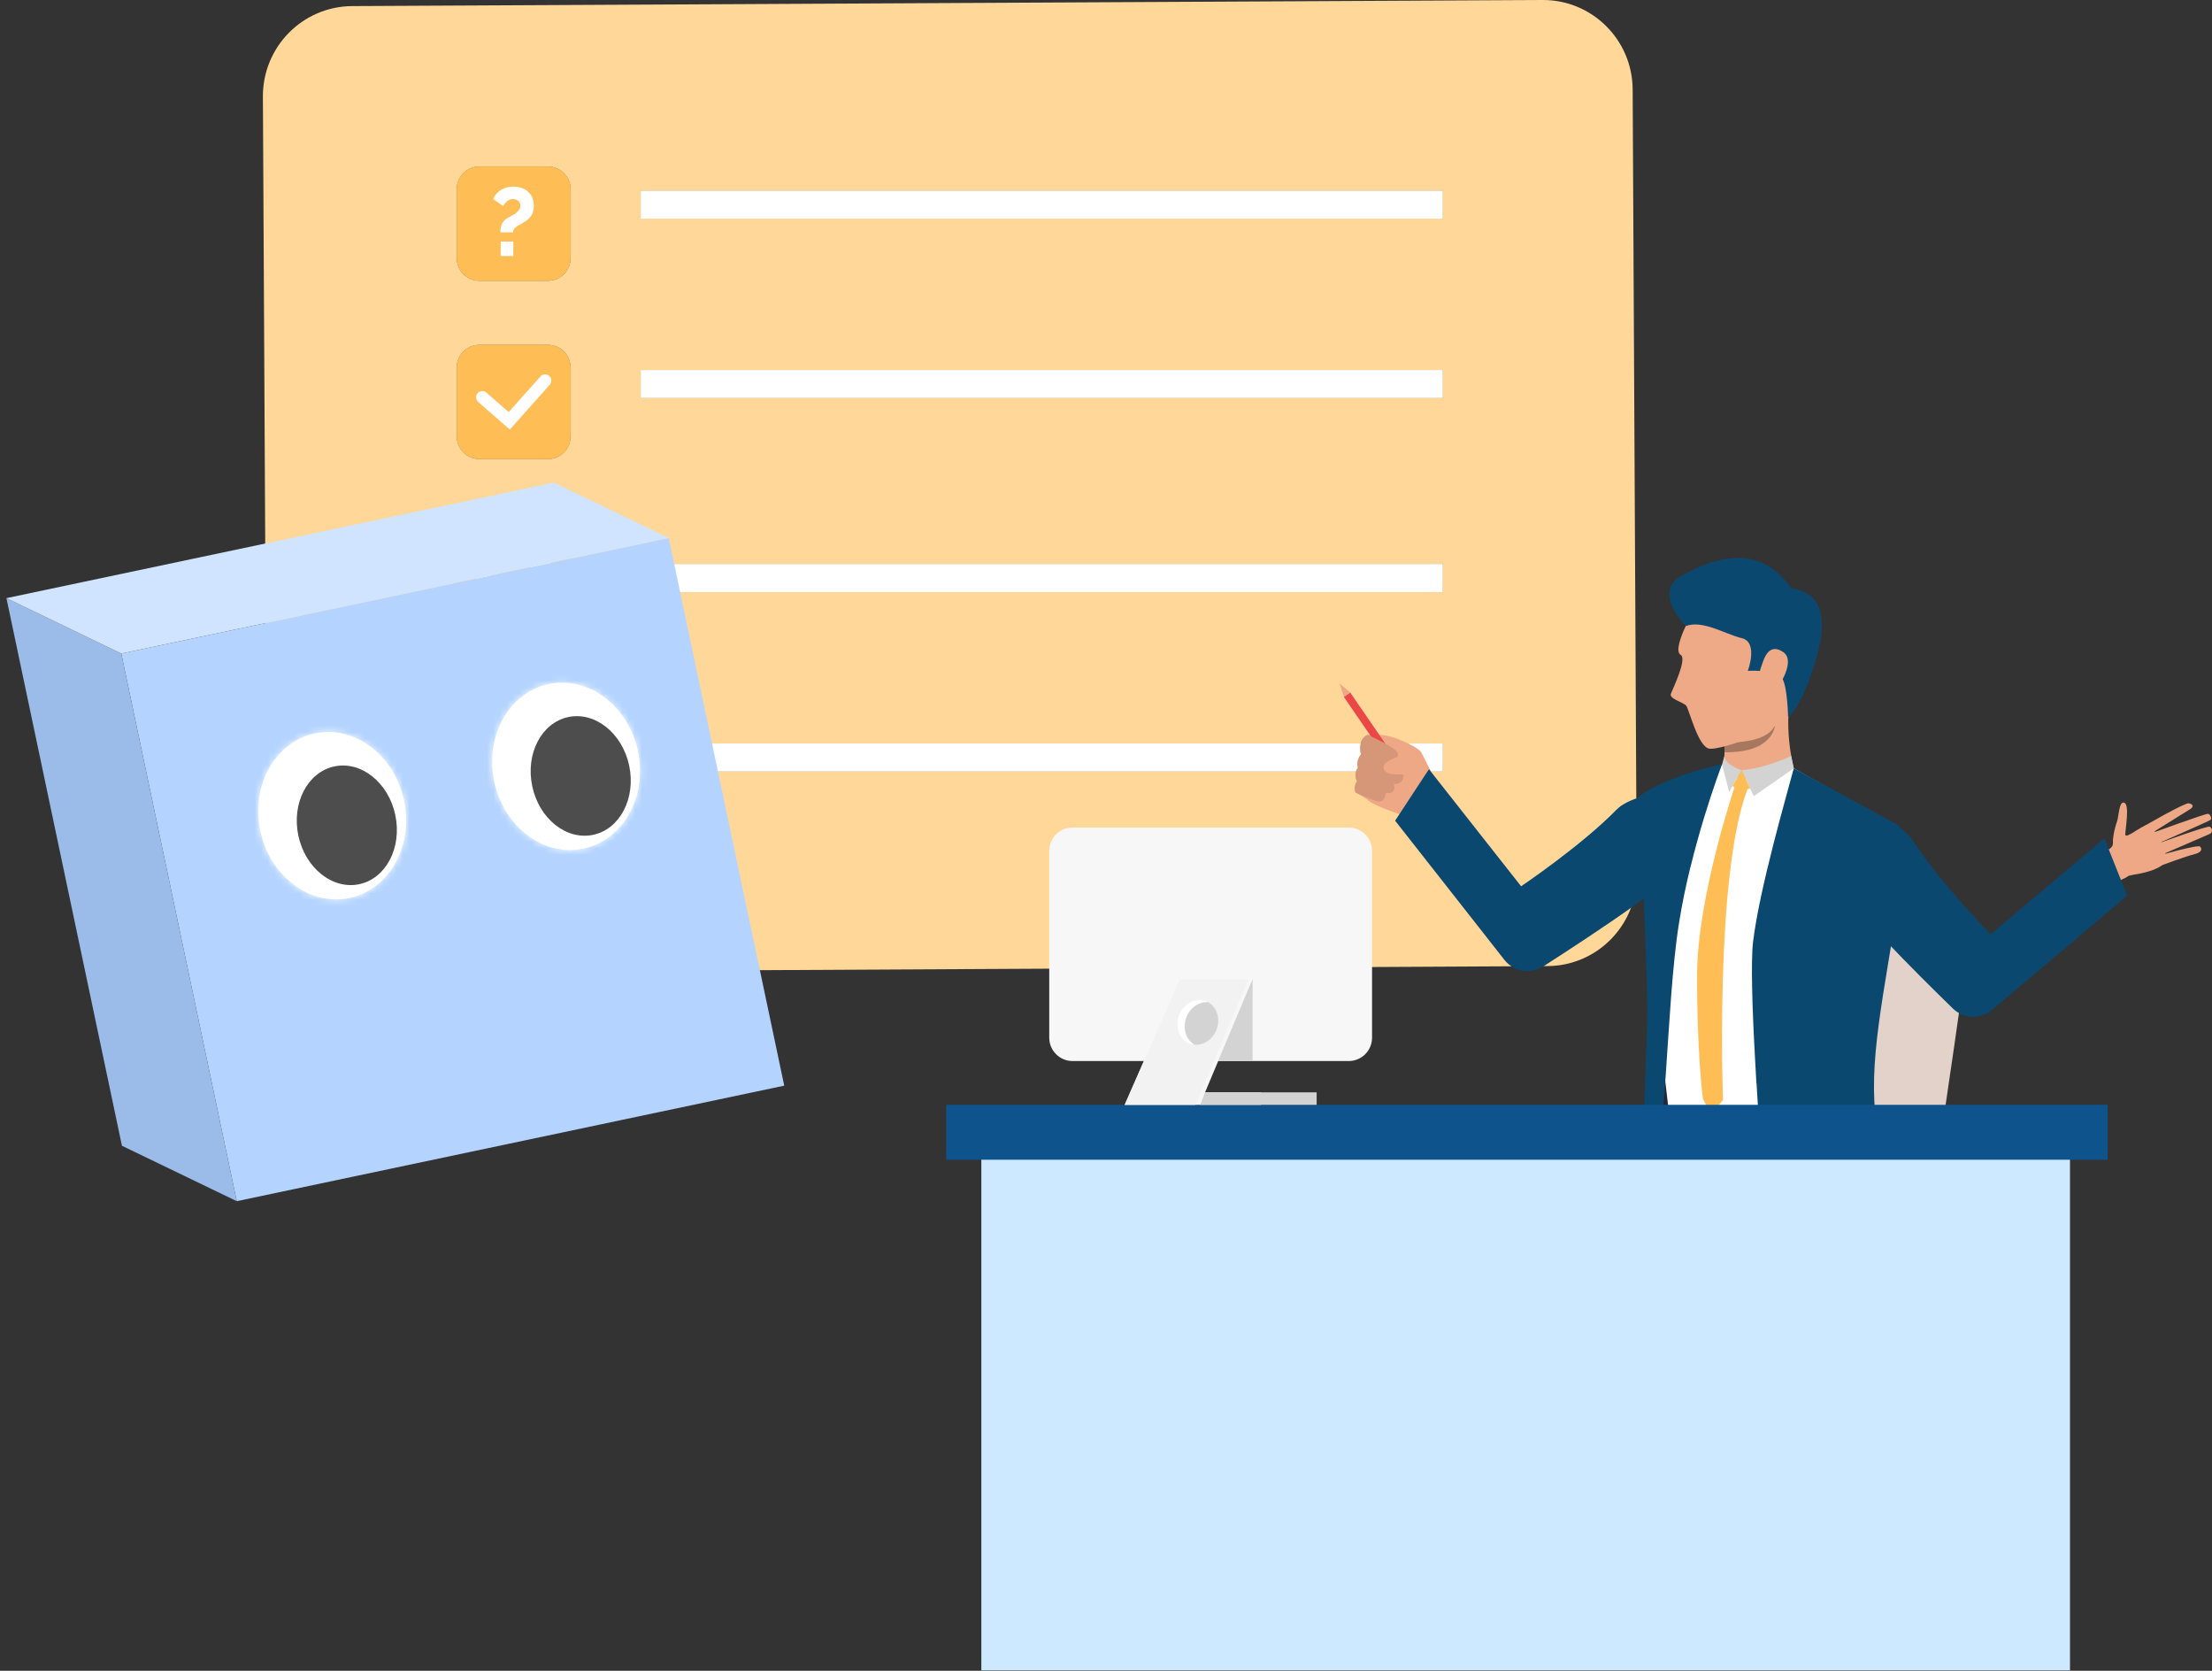 <svg width="343" height="259" viewBox="0 0 343 259" fill="none" xmlns="http://www.w3.org/2000/svg">
<rect x="0" y="0" width="343" height="259" fill="#333333" stroke="none"/>
<path opacity="0.7" d="M88.47 56.972V67.647C88.47 69.584 86.914 71.157 84.971 71.157H74.329C72.397 71.157 70.829 69.583 70.829 67.647V56.972C70.829 55.035 72.398 53.462 74.329 53.462H84.971C86.636 53.462 88.024 54.625 88.374 56.185C88.433 56.441 88.47 56.705 88.47 56.972Z" fill="#FFBE55"/>
<path opacity="0.7" d="M88.47 29.327V40.003C88.47 41.95 86.914 43.525 84.971 43.525H74.329C72.397 43.525 70.829 41.95 70.829 40.003V29.327C70.829 27.391 72.398 25.817 74.329 25.817H84.971C86.914 25.817 88.47 27.392 88.47 29.327Z" fill="#FFBE55"/>
<path opacity="0.7" d="M88.47 84.823V95.499C88.47 97.446 86.914 99.021 84.971 99.021H74.329C72.397 99.021 70.829 97.446 70.829 95.499V84.823C70.829 82.886 72.398 81.313 74.329 81.313H84.971C86.914 81.313 88.47 82.886 88.47 84.823Z" fill="#FFBE55"/>
<path opacity="0.7" d="M88.47 112.684V123.36C88.47 125.296 86.914 126.87 84.971 126.87H74.329C72.397 126.87 70.829 125.295 70.829 123.36V112.684C70.829 110.737 72.398 109.162 74.329 109.162H84.971C86.914 109.162 88.47 110.737 88.47 112.684Z" fill="#FFBE55"/>
<path d="M253.165 13.872C253.13 6.173 246.865 -0.047 239.191 0L173.158 0.338L121.365 0.605L109.431 0.667L54.608 0.944C46.922 0.994 40.731 7.264 40.767 14.975L41.177 94.18L41.334 125.541V125.831L41.395 136.263V136.833C41.407 138.746 41.794 140.574 42.492 142.231C42.589 142.436 42.685 142.642 42.77 142.836C45.039 147.521 49.841 150.741 55.368 150.715L65.407 150.668L162.694 150.16L212.749 149.904L226.481 149.833L239.961 149.759C247.515 149.721 253.645 143.633 253.79 136.105V135.743L253.165 13.872ZM88.471 123.361C88.471 125.297 86.915 126.871 84.972 126.871H74.329C72.398 126.871 70.83 125.296 70.83 123.361V112.685C70.83 110.738 72.399 109.163 74.329 109.163H84.972C86.915 109.163 88.471 110.738 88.471 112.685V123.361ZM88.471 95.498C88.471 97.446 86.915 99.02 84.972 99.02H74.329C72.398 99.02 70.83 97.446 70.83 95.498V84.823C70.83 82.886 72.399 81.313 74.329 81.313H84.972C86.915 81.313 88.471 82.887 88.471 84.823V95.498ZM88.471 67.648C88.471 69.584 86.915 71.158 84.972 71.158H74.329C72.398 71.158 70.83 69.583 70.83 67.648V56.972C70.83 55.036 72.399 53.462 74.329 53.462H84.972C86.637 53.462 88.025 54.625 88.375 56.185C88.435 56.441 88.471 56.706 88.471 56.972V67.648ZM88.471 40.004C88.471 41.952 86.915 43.526 84.972 43.526H74.329C72.398 43.526 70.83 41.952 70.83 40.004V29.329C70.83 27.392 72.399 25.819 74.329 25.819H84.972C86.915 25.819 88.471 27.393 88.471 29.329V40.004ZM223.732 119.597H99.355V115.251H223.732V119.597ZM223.732 91.782H99.355V87.425H223.732V91.782ZM223.732 61.705H99.355V57.36H223.732V61.705ZM223.732 33.891H99.355V29.545H223.732V33.891Z" fill="#FFD899"/>
<path opacity="0.7" d="M223.732 29.545H99.355V33.89H223.732V29.545Z" fill="#FFBE55"/>
<path opacity="0.7" d="M223.732 57.36H99.355V61.705H223.732V57.36Z" fill="#FFBE55"/>
<path opacity="0.7" d="M223.732 87.425H99.355V91.782H223.732V87.425Z" fill="#FFBE55"/>
<path opacity="0.7" d="M223.732 115.253H99.355V119.598H223.732V115.253Z" fill="#FFBE55"/>
<path d="M223.733 29.545H99.355V33.891H223.733V29.545Z" fill="white"/>
<path d="M223.733 57.36H99.355V61.705H223.733V57.36Z" fill="white"/>
<path d="M223.733 87.425H99.355V91.782H223.733V87.425Z" fill="white"/>
<path d="M223.733 115.253H99.355V119.598H223.733V115.253Z" fill="white"/>
<path d="M88.47 29.327V40.003C88.47 41.95 86.914 43.525 84.971 43.525H74.329C72.397 43.525 70.829 41.95 70.829 40.003V29.327C70.829 27.391 72.398 25.817 74.329 25.817H84.971C86.914 25.817 88.47 27.392 88.47 29.327Z" fill="#FFBE55"/>
<path d="M88.47 84.823V95.499C88.47 97.446 86.914 99.021 84.971 99.021H74.329C72.397 99.021 70.829 97.446 70.829 95.499V84.823C70.829 82.886 72.398 81.313 74.329 81.313H84.971C86.914 81.313 88.47 82.886 88.47 84.823Z" fill="#FFBE55"/>
<path d="M79.054 94.444L74.156 90.175C73.754 89.823 73.713 89.215 74.06 88.811C74.408 88.409 75.016 88.367 75.419 88.717L78.881 91.735L83.81 86.209C84.161 85.809 84.769 85.777 85.167 86.131C85.565 86.488 85.6 87.098 85.243 87.498L79.054 94.444Z" fill="white"/>
<path d="M88.47 56.972V67.648C88.47 69.584 86.914 71.158 84.971 71.158H74.329C72.397 71.158 70.829 69.583 70.829 67.648V56.972C70.829 55.036 72.398 53.462 74.329 53.462H84.971C86.636 53.462 88.024 54.625 88.374 56.185C88.433 56.441 88.47 56.705 88.47 56.972Z" fill="#FFBE55"/>
<path d="M79.054 66.588L74.156 62.322C73.754 61.969 73.713 61.359 74.06 60.958C74.408 60.553 75.016 60.511 75.419 60.861L78.881 63.879L83.81 58.353C84.161 57.956 84.769 57.923 85.167 58.278C85.565 58.635 85.6 59.245 85.243 59.639L79.054 66.588Z" fill="white"/>
<path d="M88.47 112.685V123.36C88.47 125.297 86.914 126.87 84.971 126.87H74.329C72.397 126.87 70.829 125.296 70.829 123.36V112.685C70.829 110.737 72.398 109.163 74.329 109.163H84.971C86.914 109.163 88.47 110.737 88.47 112.685Z" fill="#FFBE55"/>
<path d="M79.054 122.299L74.156 118.032C73.754 117.683 73.713 117.073 74.06 116.666C74.408 116.264 75.016 116.222 75.419 116.571L78.881 119.59L83.81 114.064C84.161 113.667 84.769 113.634 85.167 113.99C85.565 114.344 85.6 114.954 85.243 115.349L79.054 122.299Z" fill="white"/>
<path d="M77.595 36.021C77.595 35.792 77.606 35.572 77.639 35.361C77.667 35.151 77.725 34.952 77.809 34.756C77.894 34.56 78.018 34.379 78.175 34.208C78.335 34.037 78.545 33.883 78.802 33.744C78.933 33.673 79.105 33.581 79.319 33.466C79.536 33.355 79.745 33.22 79.947 33.071C80.15 32.922 80.326 32.747 80.476 32.551C80.626 32.357 80.703 32.142 80.703 31.903C80.703 31.575 80.58 31.317 80.343 31.132C80.102 30.944 79.83 30.854 79.519 30.854C79.323 30.854 79.142 30.891 78.99 30.968C78.837 31.041 78.696 31.134 78.574 31.235C78.447 31.342 78.34 31.46 78.251 31.59C78.164 31.717 78.082 31.833 78.014 31.935L76.476 30.854C76.736 30.244 77.147 29.771 77.709 29.43C78.27 29.093 78.906 28.925 79.611 28.925C79.99 28.925 80.368 28.977 80.744 29.085C81.121 29.199 81.463 29.374 81.757 29.611C82.061 29.849 82.302 30.159 82.492 30.54C82.679 30.918 82.776 31.379 82.776 31.919C82.776 32.487 82.656 32.966 82.424 33.35C82.191 33.733 81.846 34.071 81.387 34.359C81.179 34.501 80.965 34.627 80.752 34.736C80.541 34.847 80.342 34.961 80.162 35.081C79.986 35.202 79.841 35.336 79.73 35.485C79.623 35.634 79.565 35.813 79.565 36.023H77.595V36.021ZM77.639 39.69V37.442H79.594V39.69H77.639Z" fill="white"/>
<path d="M324.653 132.502C324.653 132.502 327.698 131.971 327.64 130.731C327.578 129.488 328.101 127.794 328.292 127.27C328.549 126.571 328.574 124.091 329.415 124.443C330.254 124.798 329.555 128.54 329.556 129.358C329.557 130.179 332.194 127.885 332.995 127.878C333.796 127.871 337.201 132.819 335.218 134.163C333.233 135.511 330.25 135.535 329.947 135.845C329.644 136.155 327.017 137.194 327.017 137.194L324.653 132.502Z" fill="#EEA886"/>
<path d="M332.46 128.073C332.46 128.073 338.803 124.387 339.424 124.524C340.049 124.659 340.222 125.04 339.644 125.41C339.064 125.782 333.617 129.165 333.617 129.165C333.617 129.165 341.837 126.163 342.367 126.153C342.68 126.149 343.059 126.87 342.764 127.099C342.472 127.327 334.493 130.804 334.493 130.804C334.493 130.804 342.174 128.016 342.622 128.152C343.015 128.27 343.208 129.022 342.654 129.27C342.098 129.518 335.114 132.537 335.114 132.537C335.114 132.537 340.832 130.887 341.153 131.237C341.35 131.452 341.704 132.058 340.214 132.435C338.727 132.812 335.309 134.095 335.309 134.095L332.46 128.073Z" fill="#EEA886"/>
<path d="M305.21 146.685C305.21 146.685 303.591 158.535 301.662 171.485C301.493 172.587 301.324 173.688 301.155 174.802V174.814C300.926 176.327 300.696 177.84 300.467 179.34C300.431 179.558 300.395 179.775 300.358 179.995C299.876 183.118 299.393 186.168 298.91 188.999C298.367 192.266 297.848 195.233 297.378 197.678C297.136 198.888 296.919 199.966 296.714 200.885C296.219 203.062 295.687 204.807 295.132 206.223C292.9 212.019 290.474 212.081 290.474 212.081H236.823C236.449 206.925 237.886 198.258 237.886 198.258L238.489 197.472L251.92 179.995L252.427 179.34L254.815 176.23V176.218L256.782 173.665L257.82 172.32L258.46 171.486L258.639 171.258L259.618 169.973L280.12 143.298C284.125 143.213 287.504 143.261 290.341 143.37C304.172 144.011 305.21 146.685 305.21 146.685Z" fill="#E2D2CA"/>
<path d="M255.801 179.21L262.794 177.986L258.131 166.211L255.801 179.21Z" fill="#24263D"/>
<path d="M284.81 185.327C284.81 185.327 249.663 192.812 244.177 195.149C238.692 197.485 235.402 198.45 234.991 199.616C234.578 200.787 226.01 256.695 226.01 256.695H237.666C237.666 256.695 246.715 214.471 247.812 211.857C248.909 209.245 292.377 209.106 295.529 205.942C298.684 202.779 301.427 194.115 297.998 186.345C294.57 178.574 284.81 185.327 284.81 185.327Z" fill="#282B45"/>
<path d="M286.838 126.279C288.667 125.326 294.766 127.414 296.567 130.227C300.755 136.768 308.668 144.848 308.668 144.848L326.311 129.969L329.848 138.839L308.904 156.545C307.119 158.053 304.486 157.961 302.811 156.33C297.309 150.973 285.986 139.707 285.111 136.889C283.954 133.161 283.343 128.102 286.838 126.279Z" fill="#0B4870"/>
<path d="M290.351 143.369C289.578 147.243 288.855 150.68 288.782 152.181C288.66 154.528 286.356 163.789 284.354 171.485C283.654 174.162 282.989 176.654 282.47 178.591L282.265 179.341L282.096 179.995H282.083L281.371 182.645L269.364 179.995L266.408 179.341L261.388 178.227L258.95 177.696C259.094 177.175 259.046 175.831 258.901 173.98C258.841 173.228 258.758 172.382 258.673 171.485C258.661 171.412 258.648 171.329 258.648 171.257C258.527 170.12 258.382 168.898 258.226 167.626V167.613C258.177 167.237 258.141 166.85 258.081 166.45C257.503 161.73 256.802 156.599 256.415 153.283C256.078 150.341 255.716 145.234 255.51 140.09C255.233 132.815 255.257 125.491 256.102 124.196C256.259 123.955 256.512 123.7 256.837 123.435C259.286 121.461 265.875 118.97 267.011 118.544C267.119 118.509 267.179 118.485 267.179 118.485L278.149 119.102C278.149 119.102 289.19 125.298 291.724 126.872C293.368 127.889 291.763 136.35 290.351 143.369Z" fill="white"/>
<path d="M281.372 182.646L282.47 178.588L258.903 173.985L258.954 177.695L281.372 182.646Z" fill="#1F2136"/>
<path d="M269.65 175.873L264.06 174.703V179.138L269.65 180.445V175.873Z" fill="#4F558A"/>
<path d="M272.155 164.326C272.215 165.486 272.29 166.664 272.349 167.853L272.366 167.867C273.161 180.919 274.348 194.573 274.348 194.573C275.984 195.944 296.751 191.105 296.751 191.105C296.751 191.105 294.196 187.625 291.731 177.98C289.253 168.349 291.191 159.096 293.76 143.425C296.313 127.752 294.196 127.839 294.196 127.839L278.15 119.099C277.099 123.108 272.845 137.652 271.838 145.985C271.48 149.028 271.703 156.309 272.155 164.326Z" fill="#0B4870"/>
<path d="M267.02 118.509C267.02 118.509 267.02 118.521 267.008 118.544C266.863 118.908 265.631 122.163 264.208 126.848C263.52 129.11 262.796 131.702 262.121 134.46C262.121 134.46 262.121 134.472 262.108 134.472C261.445 137.184 260.829 140.078 260.372 142.969C259.297 149.602 258.827 159.08 258.295 166.633C258.271 166.971 258.247 167.288 258.223 167.615V167.627C258.126 169.008 258.018 170.3 257.909 171.487C257.884 171.777 257.861 172.057 257.825 172.321C257.45 176.145 256.98 178.725 256.256 178.906C256.099 178.941 255.954 178.978 255.832 179.015C254.155 179.414 254.735 179.089 254.735 179.089C254.735 179.089 254.77 177.95 254.819 176.231V176.219C254.867 174.9 254.915 173.255 254.963 171.487C255.096 167.518 255.253 163.014 255.35 160.752C255.567 155.764 255.228 147.703 254.926 140.513C254.6 133.022 253.345 125.334 253.793 124.149C253.985 123.638 253.346 124.221 253.985 123.638C256.267 121.559 263.061 119.223 267.02 118.509Z" fill="#0B4870"/>
<path d="M267.406 116.613C267.406 117.352 267.344 118.031 267.18 118.483C267.18 118.483 268.412 123.305 278.148 119.1C278.148 119.1 276.223 111.912 278.148 105.883L267.18 112.71C267.18 112.71 267.315 113.795 267.374 115.062C267.406 115.572 267.42 116.116 267.406 116.613Z" fill="#EEA987"/>
<path d="M277.751 117.189C277.751 117.189 273.924 119.044 270.062 119.404L271.945 123.418L278.149 119.104L277.751 117.189Z" fill="#D3D3D3"/>
<path d="M270.065 119.404C270.065 119.404 267.372 118.511 267.391 117.189L267.025 118.513L268.124 122.749L270.065 119.404Z" fill="#D3D3D3"/>
<path d="M270.066 119.404L268.658 121.83C268.658 121.83 269.311 122.577 271.4 122.253L270.066 119.404Z" fill="#FFBE55"/>
<path d="M268.956 122.04C268.956 122.04 263.201 139.023 263.155 151.082C263.11 163.138 264.057 170.337 264.057 170.337L265.325 172.71L267.176 170.542C267.176 170.542 265.869 135.531 270.99 122.303C270.991 122.303 269.17 121.433 268.956 122.04Z" fill="#FFBE55"/>
<path d="M267.378 115.061C267.408 115.572 267.423 116.116 267.408 116.612C275.146 116.735 275.266 112.302 275.266 112.302C274.063 115.513 267.378 115.061 267.378 115.061Z" fill="#A77860"/>
<path d="M222.618 121.038C222.618 121.038 220.707 117.23 220.4 116.66C220.091 116.088 218.583 115.299 216.781 114.554C214.98 113.815 212.253 113.713 211.986 113.932C211.72 114.15 211.359 114.23 211.088 115.128C210.816 116.024 211.027 116.951 211.027 116.951C211.027 116.951 210.226 117.878 210.562 118.997C210.562 118.997 209.843 119.908 210.416 121.111C210.416 121.111 209.736 122.021 210.217 122.855C210.217 122.855 211.724 123.651 212.211 124.127C212.692 124.603 215.936 126.016 219.23 126.841C219.231 126.842 222.575 126.447 222.618 121.038Z" fill="#EEA886"/>
<path d="M222.617 121.039C222.617 121.039 226.261 124.684 226.179 125.556C226.042 126.995 224.272 131.196 224.181 131.112C224.089 131.027 218.476 126.644 218.476 126.644L222.617 121.039Z" fill="#EEA886"/>
<path d="M260.542 134.362C260.542 134.362 260.542 134.374 260.53 134.374C259.927 135.438 257.285 137.569 253.929 139.989C253.736 140.136 253.543 140.268 253.35 140.415C248.704 143.729 242.913 147.496 239.293 149.82C237.326 151.078 234.732 150.643 233.283 148.803L224.91 138.139L216.33 127.221L216.801 126.507L220.784 120.443L221.581 119.245L235.868 137.388C235.868 137.388 245.245 131.069 250.663 125.513C251.073 125.09 251.604 124.727 252.219 124.412C252.907 124.048 253.692 123.757 254.5 123.528C254.754 123.455 255.007 123.396 255.26 123.335C257.639 122.814 260.075 122.876 260.98 123.613C261.994 124.436 262.501 125.525 262.634 126.748C262.933 129.169 261.797 132.074 260.542 134.362Z" fill="#0B4870"/>
<path d="M216.416 119.739L217.402 119.058L209.368 107.347L208.381 108.028L216.416 119.739Z" fill="#EB4747"/>
<path d="M209.388 107.342L207.716 105.954L208.398 108.02L209.388 107.342Z" fill="#EEA886"/>
<path d="M212.472 114.108C212.472 114.108 216.997 116.107 216.802 116.961C216.604 117.811 216.07 117.992 216.07 117.992L217.604 119.758C217.604 119.758 218.026 121.564 216.141 121.543C216.141 121.543 216.697 123.185 214.876 122.926C214.876 122.926 214.809 124.189 213.948 124.236C213.086 124.281 210.222 122.857 210.222 122.857C210.222 122.857 209.739 122.255 210.422 121.113C210.422 121.113 209.815 119.995 210.568 119C210.568 119 210.208 118.021 211.032 116.953C211.032 116.953 210.381 114.703 211.992 113.935C211.99 113.933 212.279 114.023 212.472 114.108Z" fill="#D69779"/>
<path d="M220.266 116.577C220.266 116.577 216.946 116.936 215.21 118.018C214.82 118.262 214.481 118.579 214.539 119.08C214.595 119.581 215.316 120.124 216.762 120.052C218.205 119.98 220.108 120.627 220.108 120.627C220.108 120.627 221.573 120.064 220.266 116.577Z" fill="#EEA886"/>
<path d="M224.209 212.589C224.209 212.589 226.674 197.167 226.803 196.542C226.934 195.918 229.442 193.67 241.424 189.731C241.424 189.731 228.104 192.329 224.612 194.61C221.919 196.369 224.209 212.589 224.209 212.589Z" fill="#12131F"/>
<path d="M320.978 179.342H152.169V258.935H320.978V179.342Z" fill="#CCE9FF"/>
<path d="M326.817 171.268H146.725V179.778H326.817V171.268Z" fill="#0E538C"/>
<path d="M212.755 131.907V160.859C212.755 162.856 211.137 164.478 209.147 164.478H166.308C164.317 164.478 162.7 162.856 162.7 160.859V131.907C162.7 129.91 164.317 128.288 166.308 128.288H209.147C211.137 128.288 212.755 129.91 212.755 131.907Z" fill="#F7F7F7"/>
<path d="M195.535 169.332V171.269H174.381L177.363 164.48L182.707 152.302L182.912 151.829H194.232L188.935 164.406L188.898 164.48L186.86 169.332H195.535Z" fill="#F7F7F7"/>
<path d="M193.579 151.829L193.362 152.364L188.246 164.48L185.386 171.269H174.417L177.397 164.48L182.732 152.302L182.937 151.829H193.579Z" fill="#F2F2F2"/>
<path d="M204.163 169.332V171.268H186.11L186.858 169.332H204.163Z" fill="#D3D3D3"/>
<path d="M188.908 164.408L194.231 151.771V164.408H188.908Z" fill="#D3D3D3"/>
<path d="M183.968 157.704C184.558 156.177 185.974 155.251 187.361 155.366C187.249 155.299 187.132 155.242 187.009 155.195C185.405 154.573 183.538 155.54 182.838 157.358C182.135 159.176 182.866 161.155 184.47 161.776C184.725 161.875 184.986 161.93 185.248 161.951C183.897 161.194 183.32 159.383 183.968 157.704Z" fill="white"/>
<path d="M186.12 161.884C187.196 161.643 188.177 160.82 188.642 159.614C189.156 158.281 188.897 156.867 188.092 155.959C187.973 155.825 187.844 155.699 187.701 155.59C187.594 155.508 187.48 155.431 187.363 155.365C185.976 155.249 184.56 156.176 183.97 157.703C183.322 159.382 183.898 161.193 185.25 161.952C185.35 161.959 185.447 161.964 185.545 161.961C185.737 161.958 185.928 161.926 186.12 161.884Z" fill="#D3D3D3"/>
<path d="M277.261 111.089C275.04 113.4 266.907 116.247 265.097 116.064C263.299 115.883 261.91 109.842 261.441 109.358C260.982 108.862 258.786 108.306 259.087 107.554C259.377 106.793 261.658 102.12 260.608 101.515C259.716 100.994 260.718 98.489 261.392 97.05C261.67 96.432 261.899 96.021 261.899 96.021C266.412 87.73 278.335 89.545 279.807 93.938C281.291 98.345 279.469 108.777 277.261 111.089Z" fill="#EEA987"/>
<path d="M281.726 101.722C279.301 110.169 277.263 111.088 277.263 111.088C277.263 111.088 277.178 106.743 276.43 105.279C276.333 105.098 276.237 104.965 276.128 104.88C275.308 104.287 273.992 104.069 272.894 104.007C271.856 103.933 271.024 103.995 271.024 103.995C271.024 103.995 272.701 99.553 270.082 98.925C267.476 98.296 264.037 96.067 261.394 97.048C261.394 97.048 256.193 91.783 260.67 89.277C273.449 82.112 276.985 90.996 277.975 91.251C278.964 91.505 284.538 91.881 281.726 101.722Z" fill="#0B4870"/>
<path d="M273.298 102.779C273.53 102.166 274.277 99.545 276.518 101.087C278.762 102.627 275.123 107.571 274.73 107.635C274.338 107.699 271.36 107.915 273.298 102.779Z" fill="#EEA987"/>
<path d="M121.606 168.295L36.713 186.203L34.219 174.383L18.805 101.311L53.594 93.972L88.384 86.632L103.697 83.402L121.606 168.295Z" fill="#B4D4FF"/>
<path d="M18.907 177.613L0.998 92.721L18.805 101.311L34.219 174.383L36.713 186.203L18.907 177.613Z" fill="#9BBBE8"/>
<path d="M0.998 92.721L85.891 74.812L103.697 83.402L88.384 86.632L53.594 93.972L18.805 101.311L0.998 92.721Z" fill="#D0E4FF"/>
<mask id="path-60-inside-1_1_2783" fill="white">
<ellipse rx="11.394" ry="13.042" transform="matrix(0.978 -0.206 -0.206 -0.978 51.513 126.447)"/>
</mask>
<ellipse rx="11.394" ry="13.042" transform="matrix(0.978 -0.206 -0.206 -0.978 51.513 126.447)" fill="white"/>
<path d="M48.963 126.985C48.898 126.676 48.795 126.737 49.078 126.95C49.39 127.185 50.357 127.671 51.71 127.385L45.931 99.988C61.333 96.739 73.656 108.389 76.36 121.206L48.963 126.985ZM51.71 127.385C53.064 127.1 53.752 126.265 53.943 125.924C54.116 125.615 53.997 125.601 54.062 125.91L26.665 131.689C23.961 118.872 30.529 103.237 45.931 99.988L51.71 127.385ZM54.062 125.91C54.127 126.218 54.23 126.157 53.947 125.945C53.635 125.71 52.668 125.224 51.315 125.51L57.094 152.907C41.693 156.156 29.369 144.506 26.665 131.689L54.062 125.91ZM51.315 125.51C49.962 125.795 49.273 126.63 49.082 126.971C48.91 127.28 49.028 127.294 48.963 126.985L76.36 121.206C79.064 134.023 72.496 149.658 57.094 152.907L51.315 125.51Z" fill="white" mask="url(#path-60-inside-1_1_2783)"/>
<mask id="path-62-inside-2_1_2783" fill="white">
<ellipse rx="11.394" ry="13.042" transform="matrix(0.978 -0.206 -0.206 -0.978 87.78 118.796)"/>
</mask>
<ellipse rx="11.394" ry="13.042" transform="matrix(0.978 -0.206 -0.206 -0.978 87.78 118.796)" fill="white"/>
<path d="M85.231 119.334C85.165 119.026 85.063 119.086 85.346 119.299C85.658 119.534 86.625 120.02 87.978 119.734L82.198 92.337C97.6 89.088 109.924 100.738 112.628 113.555L85.231 119.334ZM87.978 119.734C89.331 119.449 90.019 118.614 90.21 118.273C90.383 117.964 90.265 117.95 90.33 118.259L62.933 124.038C60.229 111.221 66.797 95.586 82.198 92.337L87.978 119.734ZM90.33 118.259C90.395 118.567 90.498 118.506 90.215 118.294C89.902 118.059 88.936 117.573 87.582 117.859L93.362 145.256C77.96 148.505 65.637 136.855 62.933 124.038L90.33 118.259ZM87.582 117.859C86.229 118.144 85.541 118.979 85.35 119.32C85.177 119.629 85.296 119.643 85.231 119.334L112.628 113.555C115.331 126.372 108.764 142.007 93.362 145.256L87.582 117.859Z" fill="white" mask="url(#path-62-inside-2_1_2783)"/>
<ellipse rx="7.688" ry="9.335" transform="matrix(0.978 -0.206 -0.206 -0.978 53.78 127.935)" fill="#4D4D4D"/>
<ellipse rx="7.688" ry="9.335" transform="matrix(0.978 -0.206 -0.206 -0.978 90.048 120.284)" fill="#4D4D4D"/>
</svg>
